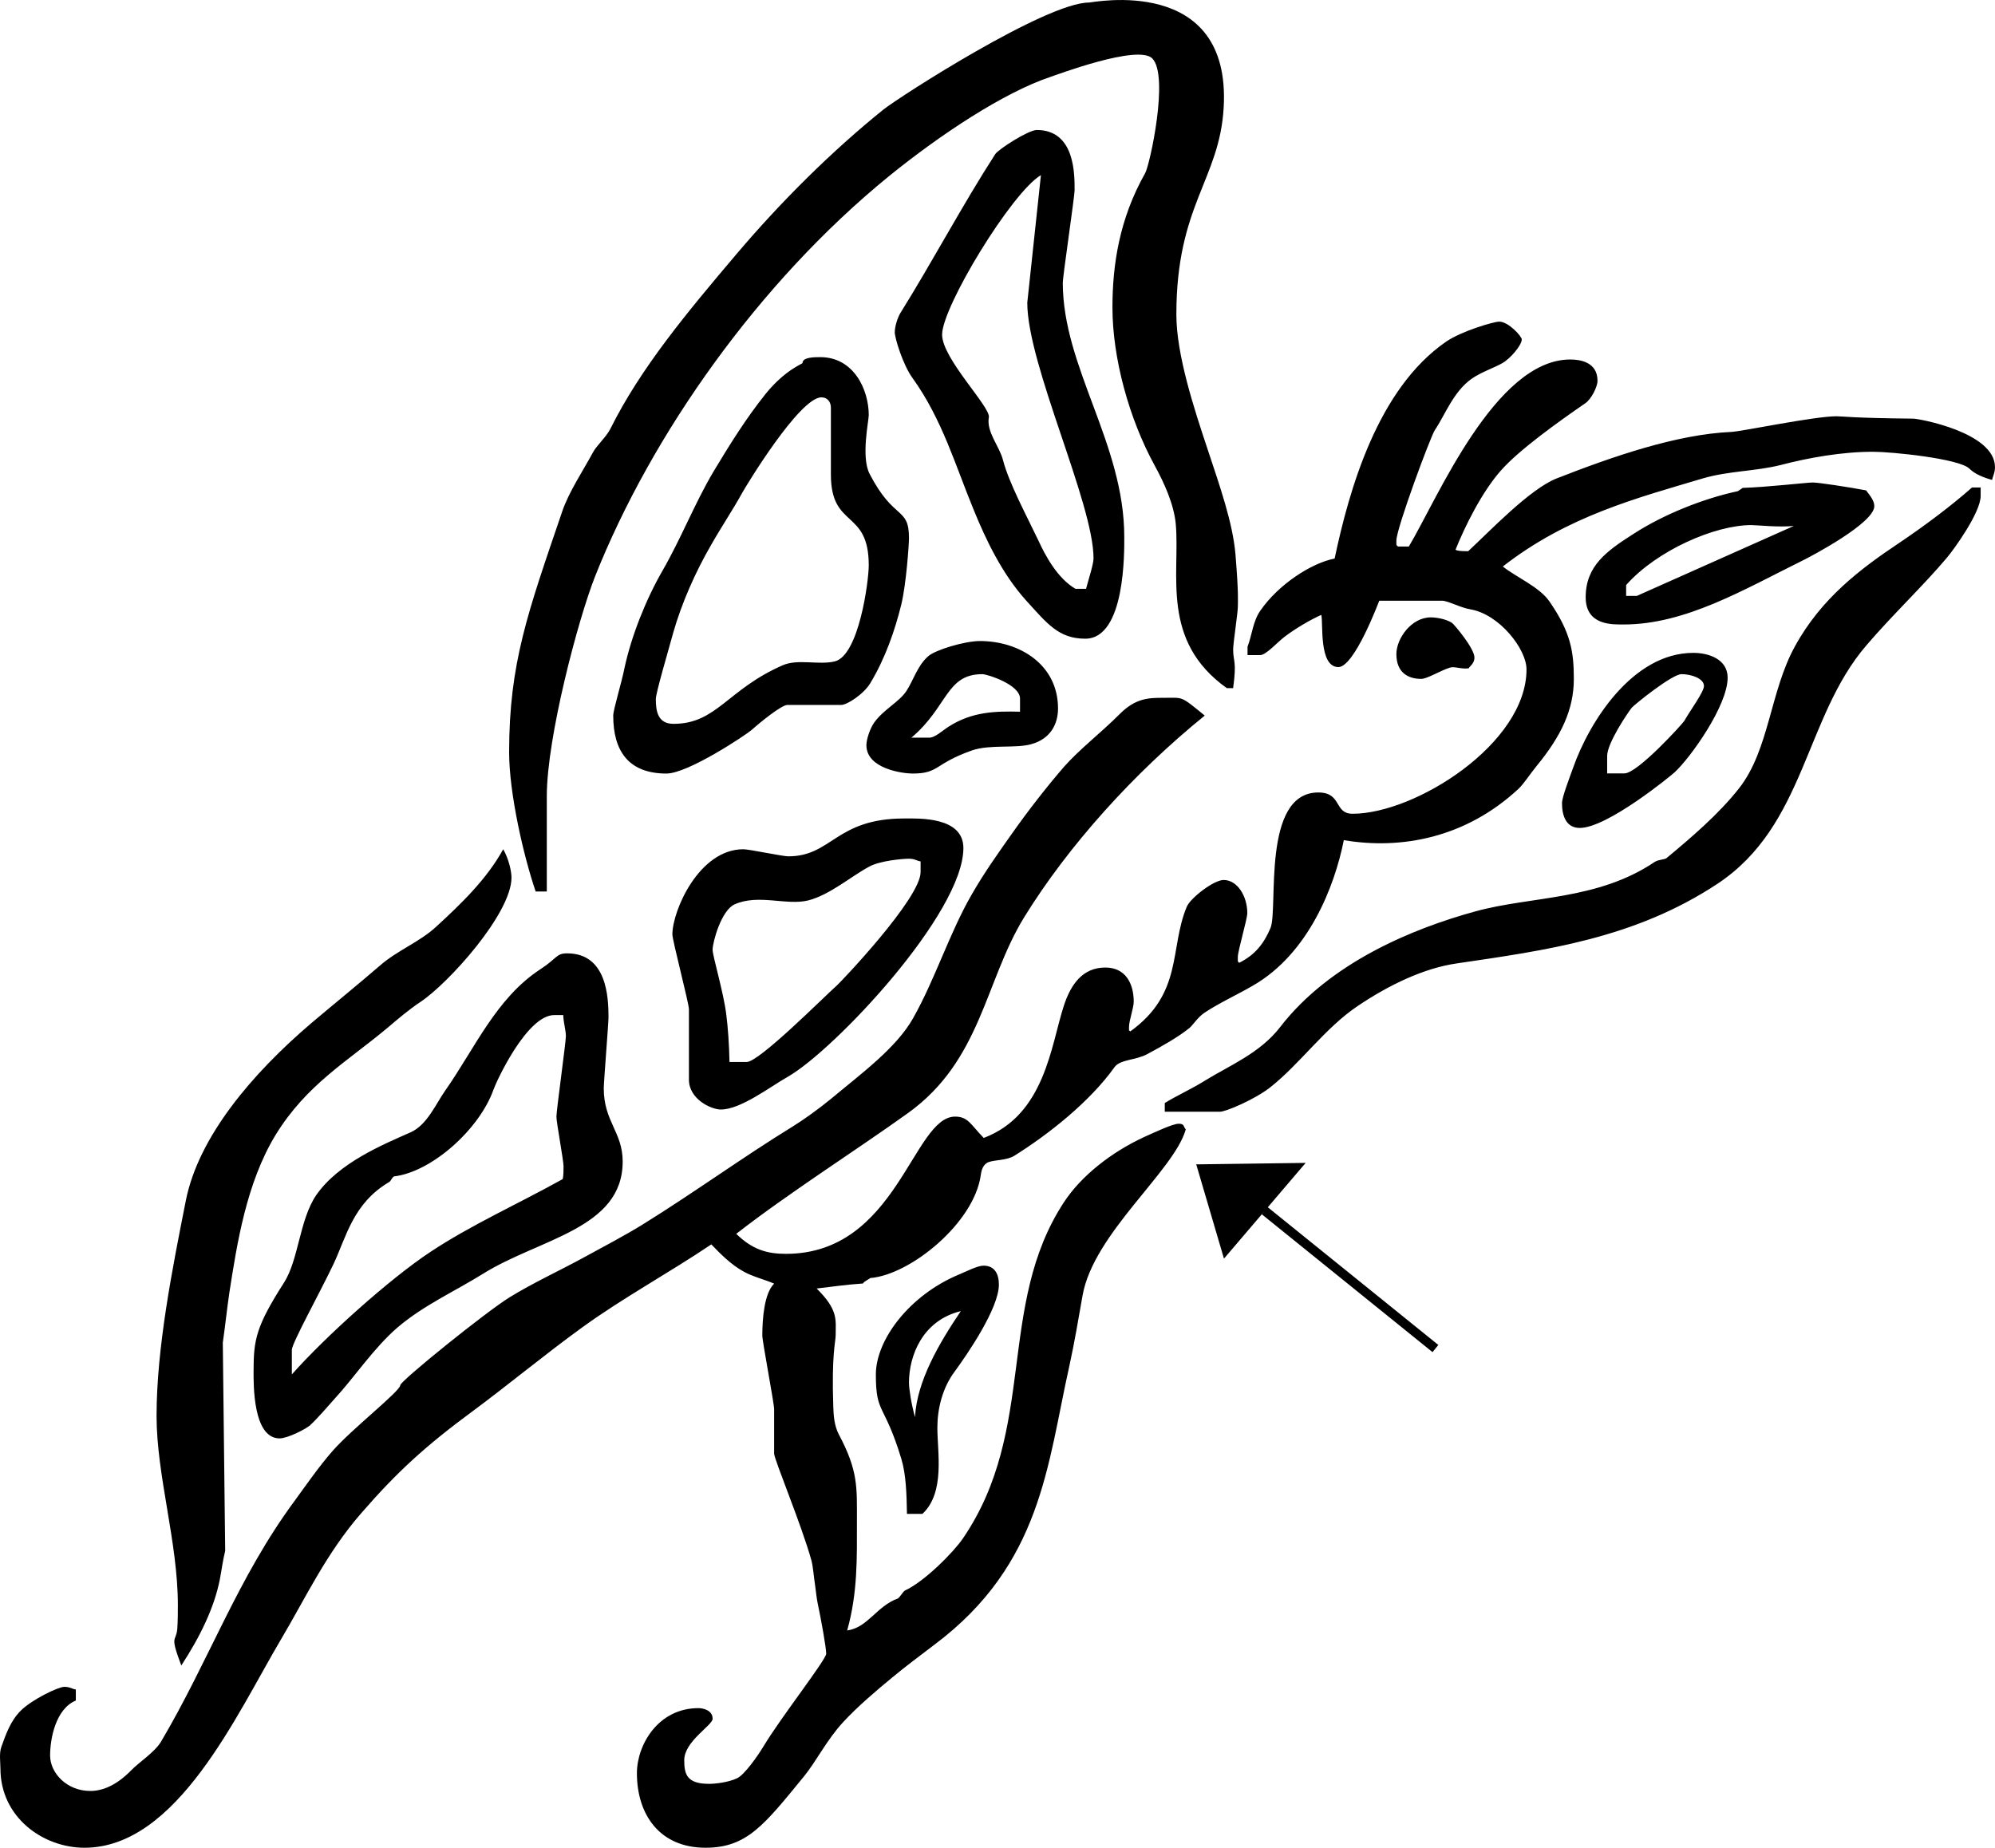 <?xml version="1.0" encoding="utf-8"?>
<!-- Generator: Adobe Illustrator 17.0.0, SVG Export Plug-In . SVG Version: 6.00 Build 0)  -->
<!DOCTYPE svg PUBLIC "-//W3C//DTD SVG 1.1//EN" "http://www.w3.org/Graphics/SVG/1.1/DTD/svg11.dtd">
<svg version="1.1" id="Layer_1" xmlns="http://www.w3.org/2000/svg" xmlns:xlink="http://www.w3.org/1999/xlink" x="0px" y="0px"
	 width="216px" height="200.07px" viewBox="0 0 216 200.07" enable-background="new 0 0 216 200.07" xml:space="preserve">
<path d="M59.203,96.534V86.161c0.017-6.34,3.372-19.04,5.226-23.748c6.085-15.307,17.706-31.842,31.825-43.34
	c5.605-4.545,12.417-9.039,17.446-10.736c0.607-0.192,9.506-3.564,11.054-2.015c1.852,1.852-0.258,11.532-0.767,12.431
	c-2.788,4.932-3.541,9.895-3.541,14.537c0,5.507,1.809,12.07,4.563,17.099c1.056,1.921,2.098,4.239,2.293,6.354
	c0.478,5.475-1.677,12.645,5.53,17.769h0.679c0.415-3.002,0.003-2.825,0.003-4.202c0-0.641,0.509-3.973,0.509-4.614
	c0-0.638,0.097-1.291-0.255-5.644c-0.289-3.461-1.737-7.525-2.985-11.303c-1.506-4.517-3.417-10.335-3.417-14.692
	c0-11.878,4.674-14.582,5.123-22.414c0.83-14.44-14.2-11.369-14.58-11.369c-4.642,0-20.436,10.147-22.263,11.589
	c-5.604,4.514-11.097,9.975-15.9,15.642c-5.35,6.311-10.393,12.356-13.658,18.922c-0.449,0.896-1.503,1.82-1.886,2.556
	c-1.091,2.018-2.633,4.31-3.34,6.426c-3.712,10.888-5.739,16.404-5.739,26.043c0,4.42,1.546,11.186,2.874,15.081L59.203,96.534
	L59.203,96.534z M121.726,58.139c0-10.118-6.658-18.35-6.658-27.54c0-0.641,1.279-9.351,1.279-9.992
	c0-1.697,0.066-6.531-4.099-6.531c-0.896,0-4.142,2.075-4.497,2.619c-3.552,5.51-6.755,11.563-10.247,17.168
	c-0.321,0.512-0.627,1.477-0.627,2.118c0,0.638,0.89,3.532,1.915,4.943c3.234,4.482,4.691,9.611,6.646,14.32
	c1.28,3.137,3.031,6.858,5.656,9.772c2.276,2.499,3.524,4.142,6.406,4.142C121.858,69.156,121.726,59.677,121.726,58.139z
	 M112.452,58.578c-1.248-2.625-3.208-6.266-3.85-8.733c-0.383-1.537-1.829-3.063-1.537-4.665c0.189-1.119-5.063-6.351-5.063-8.945
	c0-3.008,7.522-15.385,10.699-17.273l-1.477,13.816c0,6.724,7.173,21.713,7.173,27.669c0,0.638-0.518,2.207-0.81,3.312h-1.145
	C114.456,62.605,113.128,60.052,112.452,58.578z M207.164,45.331c-6.663-0.066-7.688-0.258-8.329-0.258
	c-2.433,0-10.347,1.666-11.403,1.697c-5.893,0.258-12.851,2.668-18.902,5.038c-2.914,1.153-7.276,5.756-9.565,7.874
	c0,0-1.154,0.031-1.374-0.16c0.984-2.456,2.851-6.26,4.935-8.598c1.984-2.241,6.22-5.264,9.102-7.25
	c0.673-0.447,1.336-1.803,1.336-2.441c0-2.049-1.921-2.307-2.945-2.307c-8.135,0-14.425,15.144-17.482,20.251h-1.177
	c-0.209-0.229-0.172-0.012-0.172-0.653c0-1.311,3.724-11.326,4.173-11.967c1.09-1.603,1.983-4.13,3.97-5.541
	c1.059-0.736,2.421-1.176,3.32-1.689c0.864-0.481,2.112-1.938,2.112-2.579c0-0.321-1.437-1.921-2.433-1.921
	c-0.641,0-4.105,1.048-5.707,2.135c-7.493,5.123-10.556,16.123-12.122,23.519c-2.499,0.478-6.1,2.805-8.052,5.656
	c-0.801,1.153-0.879,2.587-1.377,3.893v0.905h1.354c0.641,0.014,1.869-1.388,2.67-1.995c1.185-0.899,2.788-1.84,3.964-2.359
	c0.223,0.853-0.295,5.65,1.849,5.65c1.729,0,4.342-6.99,4.425-7.184h6.818c0.638,0.011,2.026,0.779,3.083,0.939
	c3.106,0.544,6.042,4.291,6.042,6.5c0,8.04-12.042,15.628-18.828,15.628c-2.049,0-1.122-2.304-3.715-2.304
	c-6.182,0-4.313,12.662-5.178,14.68c-0.707,1.666-1.634,2.882-3.386,3.766c-0.183-0.22-0.149-0.003-0.149-0.644
	c0-0.638,1.025-4.099,1.025-4.737c0-1.858-1.088-3.589-2.559-3.589c-1.09,0-3.609,1.969-3.995,2.899
	c-1.889,4.514-0.372,9.36-6.114,13.498c-0.177-0.217-0.137,0.129-0.137-0.512s0.509-2.049,0.509-2.691
	c0-2.049-0.927-3.715-3.074-3.715c-2.433,0-3.738,1.786-4.508,4.188c-1.377,4.227-2.035,11.77-8.658,14.263
	c-1.408-1.44-1.689-2.31-3.1-2.31c-4.577,0-6.277,14.861-18.315,14.861c-2.018,0-3.624-0.444-5.381-2.169
	c5.782-4.488,12.914-8.999,18.585-13.066c7.943-5.702,8.326-14.257,12.586-21.206c4.803-7.78,11.884-15.625,19.555-21.842
	c-2.676-2.184-2.273-1.923-4.482-1.923c-1.54,0-2.974,0.006-4.705,1.738c-2.112,2.112-4.328,3.784-6.057,5.736
	c-1.826,2.115-3.916,4.783-5.644,7.25c-1.311,1.858-2.954,4.139-4.362,6.606c-2.399,4.162-3.939,9.128-6.308,13.324
	c-1.792,3.235-5.733,6.111-8.873,8.739c-1.279,1.056-2.994,2.295-4.242,3.063c-5.221,3.203-10.696,7.173-16.234,10.602
	c-1.861,1.151-4.351,2.461-6.4,3.581c-2.53,1.38-5.513,2.759-7.946,4.265c-2.593,1.6-11.847,9.076-11.847,9.523
	c0,0.641-5.218,4.72-7.302,7.09c-1.471,1.666-2.982,3.85-4.104,5.387c-6.211,8.392-9.294,17.337-14.512,26.144
	c-0.704,1.154-2.353,2.184-3.249,3.114c-1.6,1.632-3.111,2.204-4.393,2.204c-2.559,0-4.354-1.955-4.354-3.844
	c0-1.795,0.593-5.038,2.785-5.948v-1.194c-0.349-0.031-0.607-0.289-1.248-0.289s-3.486,1.351-4.734,2.599
	c-1.088,1.091-1.597,2.547-2.078,3.893c-0.258,0.704-0.103,1.706-0.103,2.347c0,5.315,4.643,8.584,9.094,8.584
	c10.055,0,16.507-14.506,21.309-22.609c2.593-4.354,4.883-9.3,8.696-13.656c3.841-4.419,6.895-7.219,12.019-10.997
	c3.81-2.816,7.783-6.117,11.847-9.062c4.356-3.171,9.474-5.953,14.002-9.007c0.948,0.987,2.161,2.227,3.538,2.962
	c0.899,0.513,2.31,0.867,3.266,1.288c-1.056,1.01-1.282,3.758-1.282,5.616c0,0.638,1.279,7.333,1.279,7.971v4.806
	c0,0.638,2.983,7.751,4.042,11.592c0.189,0.738,0.252,1.78,0.412,2.805c0.063,0.512,0.16,1.32,0.257,1.8
	c0.384,1.795,0.928,4.84,0.928,5.481s-4.946,6.947-6.804,10.055c-0.575,0.959-2.058,3.086-2.859,3.438
	c-0.959,0.449-2.379,0.598-3.02,0.598c-2.401,0-2.688-1.025-2.688-2.562c0-2.049,3.074-3.778,3.074-4.482
	c0-0.93-1.025-1.154-1.54-1.154c-4.354,0-6.658,3.97-6.658,7.044c0,4.485,2.464,8.072,7.427,8.072c4.482,0,6.343-2.45,10.668-7.734
	c1.311-1.6,2.49-3.996,4.253-5.885c1.534-1.666,3.635-3.449,5.272-4.794c1.408-1.185,3.229-2.524,4.602-3.581
	c11.627-8.712,12.216-19.546,14.586-30.114c0.547-2.499,0.996-5.129,1.443-7.691c1.185-6.726,9.926-13.501,11.174-17.989
	c-0.289-0.315-0.123-0.607-0.764-0.607c-0.638,0-2.487,0.876-3.769,1.451c-3.521,1.634-6.778,4.179-8.667,7.061
	c-7.333,11.208-2.848,24.526-10.917,36.376c-1.025,1.506-4.173,4.694-6.3,5.661c-0.266,0.201-0.515,0.707-0.759,0.859
	c-2.295,0.827-3.257,3.16-5.484,3.461c1.148-4.079,1.056-7.86,1.056-11.83c0-3.684,0.146-5.441-1.966-9.411
	c-0.481-0.93-0.564-1.995-0.595-3.02c-0.192-5.636,0.258-7.041,0.258-7.679c0-1.697,0.315-2.748-2.058-5.086
	c1.437-0.169,3.214-0.424,5.012-0.544c0.109-0.217,0.578-0.418,0.804-0.592c4.319-0.344,11.257-5.962,11.961-11.183
	c0.063-0.481,0.238-1.145,0.847-1.371c0.704-0.255,1.944-0.172,2.777-0.684c3.681-2.304,8.169-5.83,10.859-9.609
	c0.61-0.833,2.327-0.73,3.543-1.403c1.569-0.833,3.446-1.903,4.568-2.831c0.384-0.321,0.887-1.148,1.591-1.626
	c1.631-1.09,3.675-2.015,5.306-2.974c5.988-3.461,8.805-10.685,9.809-15.731c6.214,1.047,13.175-0.235,18.905-5.55
	c0.61-0.578,1.231-1.583,1.966-2.479c2.659-3.234,4.033-6.102,4.033-9.434c0-2.977-0.344-5.066-2.651-8.398
	c-1.088-1.568-3.544-2.587-5.038-3.77c6.998-5.473,14.609-7.436,21.685-9.548c2.725-0.801,5.73-0.767,8.386-1.44
	c3.074-0.801,6.661-1.437,10.023-1.437c1.987,0,9.291,0.733,10.413,1.82c0.607,0.607,1.586,0.99,2.47,1.228
	c0.055-0.358,0.309-0.744,0.309-1.383C216,46.802,207.708,45.331,207.164,45.331z M72.158,83.76c2.338,0,8.635-4.196,9.245-4.74
	c0.896-0.802,3.212-2.691,3.853-2.691h5.828c0.641,0,2.447-1.182,3.151-2.367c1.6-2.659,2.642-5.641,3.346-8.49
	c0.544-2.244,0.836-6.563,0.836-7.204c0-3.461-1.614-1.82-4.273-6.975c-0.93-1.826-0.083-5.707-0.083-6.348
	c0-2.722-1.6-6.274-5.249-6.274c-0.641,0-1.923,0-1.923,0.638c0,0.097-1.861,0.721-3.973,3.315c-2.178,2.722-3.887,5.49-5.647,8.407
	c-2.049,3.457-3.523,7.27-5.538,10.762c-1.826,3.169-3.378,7.113-4.116,10.539c-0.321,1.635-1.219,4.511-1.219,5.152
	C66.393,81.324,68.059,83.76,72.158,83.76z M72.899,68.481c0.896-3.14,2.381-6.532,4.113-9.509c1.053-1.858,2.399-3.873,3.326-5.57
	c0.383-0.704,6.228-10.378,8.598-10.378c0.641,0,1.025,0.481,1.025,1.122v7.236c0,5.925,4.099,3.684,4.099,9.832
	c0,1.697-1.059,9.763-3.684,10.404c-1.729,0.415-3.981-0.295-5.613,0.409c-6.022,2.625-7.161,6.351-11.838,6.351
	c-1.694,0-1.918-1.345-1.918-2.691C71.007,75.047,72.289,70.691,72.899,68.481z M175.782,67.619c6.692,0,12.926-3.729,19.589-7.027
	c0.767-0.384,7.562-3.959,7.562-5.785c0-0.638-0.535-1.225-0.89-1.709c-1.775-0.338-5.129-0.853-5.768-0.853
	c-0.641,0-5,0.512-7.596,0.584c0,0-0.286,0.206-0.521,0.355c-3.727,0.796-8.029,2.51-11.294,4.623
	c-2.914,1.857-5.181,3.469-5.181,6.864C171.684,67.748,174.597,67.619,175.782,67.619z M176.063,63.346
	c3.337-3.755,9.611-6.489,13.55-6.489c0.641,0,2.925,0.26,4.608,0.092l-17.002,7.577h-1.156V63.346z M205.556,58.835
	c-4.07,2.722-8.369,5.936-11.22,11.157c-2.691,4.866-2.774,11.189-6.039,15.353c-2.178,2.785-5.201,5.361-7.86,7.571
	c-0.189,0.16-0.853,0.151-1.271,0.406c-6.211,4.196-13.41,3.698-19.429,5.364c-6.789,1.858-15.759,5.553-21.141,12.534
	c-2.175,2.819-5.504,4.165-8.1,5.768c-1.471,0.927-3.069,1.631-4.385,2.447v0.945h5.959c0.641,0.014,3.858-1.36,5.49-2.67
	c3.206-2.53,5.919-6.432,9.474-8.802c3.329-2.241,7.118-4.079,10.705-4.591c9.543-1.408,19.234-2.676,28.233-8.635
	c9.508-6.308,9.405-18.021,16.1-25.8c2.848-3.332,6.18-6.471,8.71-9.48c0.739-0.864,3.681-4.92,3.664-6.712v-0.905h-0.933
	C211.177,54.842,208.372,56.943,205.556,58.835z M156.989,72.288c0.481-0.16,1.259,0.198,2.026,0.075
	c0.103-0.212,0.624-0.515,0.624-1.157c0-1.025-2.232-3.629-2.427-3.758c-0.638-0.418-1.672-0.598-2.31-0.598
	c-2.081,0-3.715,2.276-3.715,3.973c0,2.049,1.314,2.688,2.691,2.688C154.516,73.51,155.964,72.608,156.989,72.288z M111.642,80.583
	c2.115-0.575,2.911-2.204,2.911-3.87c0-4.772-4.193-7.302-8.452-7.302c-1.666,0-4.823,0.962-5.59,1.635
	c-1.185,1.025-1.626,2.651-2.393,3.804c-0.77,1.154-2.399,1.946-3.423,3.326c-0.481,0.638-0.89,1.869-0.89,2.51
	c0,2.562,3.939,3.074,4.995,3.074c2.914,0,2.284-1.033,6.446-2.507C107.2,80.583,109.945,81.063,111.642,80.583z M100.563,79.873
	H98.68c3.947-3.323,3.738-6.875,7.676-6.875c0.515,0,4.099,1.122,4.082,2.659v1.405c-2.676-0.06-5.164-0.017-7.725,1.617
	C102.005,79.129,101.204,79.915,100.563,79.873z M169.119,86.962c0,1.377,0.449,2.688,1.923,2.688c2.977,0,9.852-5.639,10.27-6.022
	c1.76-1.631,5.741-7.236,5.741-10.244c0-2.049-2.115-2.691-3.715-2.691c-6.629,0-11.297,7.579-12.995,12.382
	C169.898,84.323,169.119,86.321,169.119,86.962z M174.008,81.87c-0.02-1.38,2.249-4.726,2.664-5.238
	c0.226-0.286,4.359-3.635,5.384-3.635c1.025,0,2.433,0.449,2.433,1.282c0,0.641-1.457,2.593-2.129,3.778
	c-0.192,0.321-5.075,5.702-6.483,5.685h-1.869V81.87z M78.048,120.139c2.147,0,5.318-2.453,7.239-3.541
	c5.057-2.882,19.02-17.723,19.02-24.77c0-3.426-4.866-3.203-6.403-3.203c-7.427,0-7.814,4.099-12.551,4.099
	c-0.641,0-4.23-0.767-4.869-0.767c-4.806,0-7.685,6.661-7.685,9.222c0,0.641,1.792,7.462,1.792,8.103v7.622
	C74.59,119.017,76.995,120.139,78.048,120.139z M79.536,97.925c2.559-1.154,5.622,0.151,7.96-0.424
	c2.37-0.61,4.548-2.55,6.632-3.672c1.185-0.641,3.646-0.847,4.287-0.847c0.641,0,0.896,0.255,1.259,0.289v1.15
	c0.023,2.851-8.764,12.042-9.05,12.268c-1.54,1.377-8.444,8.323-9.789,8.306h-1.852c-0.037-1.903-0.163-3.712-0.358-5.218
	c-0.286-2.304-1.471-6.291-1.471-6.932C77.155,102.012,78.094,98.566,79.536,97.925z M19.195,176.362
	c-0.129,1.503-0.859,0.564,0.435,3.978c2.044-3.131,3.566-6.251,4.173-9.325c0.192-0.99,0.318-2.044,0.578-3.083l-0.258-22.552
	c0.258-1.783,0.446-3.606,0.704-5.37c0.833-5.347,1.841-11.898,5.009-17.116c3.366-5.476,7.788-7.974,12.113-11.595
	c1.053-0.896,2.356-2.006,3.572-2.808c3.043-2.018,9.858-9.586,9.858-13.461c0-0.641-0.269-1.978-0.896-3.074
	c-1.78,3.237-4.539,5.894-7.261,8.392c-1.792,1.666-4.225,2.559-6.145,4.256c-2.144,1.857-4.866,4.067-7.33,6.148
	c-6.469,5.507-12.245,12.336-13.622,19.223c-1.474,7.431-3.174,15.971-3.174,23.339c0,6.469,2.307,13.673,2.307,20.494
	C19.257,174.45,19.257,175.592,19.195,176.362z M61.399,103.228c-1.185,0-1.062,0.533-2.888,1.718
	c-4.803,3.14-7.081,8.552-10.344,13.198c-0.93,1.311-1.935,3.701-3.727,4.471c-2.948,1.314-7.771,3.28-10.207,6.801
	c-1.823,2.691-1.889,6.987-3.492,9.483c-3.011,4.708-3.286,6.154-3.286,9.549c0,1.377-0.097,7.301,2.816,7.301
	c0.865,0,2.811-0.993,3.292-1.411c0.864-0.798,1.961-2.089,2.759-2.985c1.986-2.147,4.153-5.401,6.715-7.611
	c2.817-2.401,6.165-3.895,9.205-5.784c6.12-3.844,15.176-4.88,15.176-12.182c0-3.203-2.049-4.325-2.049-7.943
	c0-0.641,0.515-7.044,0.515-7.685C65.883,107.937,65.689,103.228,61.399,103.228z M61.015,126.287c0,0.641-0.003,0.916-0.089,1.385
	c-4.846,2.696-9.926,4.966-14.317,7.88c-4.417,2.914-11.403,9.199-15.01,13.272v-2.65c-0.046-0.641,3.074-6.268,4.514-9.311
	c1.377-2.914,2.101-6.554,6.005-8.861c0.255-0.157,0.246-0.409,0.532-0.618c4.13-0.487,9.276-5.143,10.782-9.402
	c0.286-0.833,3.612-8.091,6.589-8.069h0.962c0.031,0.876,0.286,1.643,0.286,2.284s-1.025,8.069-1.025,8.71
	C60.245,121.547,61.015,125.646,61.015,126.287z M108.15,139.095c0-1.185-0.481-2.049-1.666-2.049c-0.638,0-1.841,0.618-2.61,0.939
	c-5.413,2.241-9.045,7.098-9.045,10.845c0,4.357,0.902,3.017,2.759,9.133c0.512,1.697,0.57,3.804,0.61,5.959h1.677
	c2.47-2.318,1.614-6.637,1.614-9.328c0-2.049,0.549-4.31,1.866-6.071C104.764,146.6,108.15,141.657,108.15,139.095z M99.068,153.441
	c-0.395-1.383-0.653-3.074-0.653-3.712c0-2.948,1.471-6.755,5.613-7.76C101.659,145.478,99.28,149.54,99.068,153.441z
	 M141.364,125.919l-11.847,0.159l3.003,10.207l4.421-5.181l-0.314,0.388l18.474,14.918l0.629-0.778l-18.464-14.909L141.364,125.919z
	"/>
</svg>
